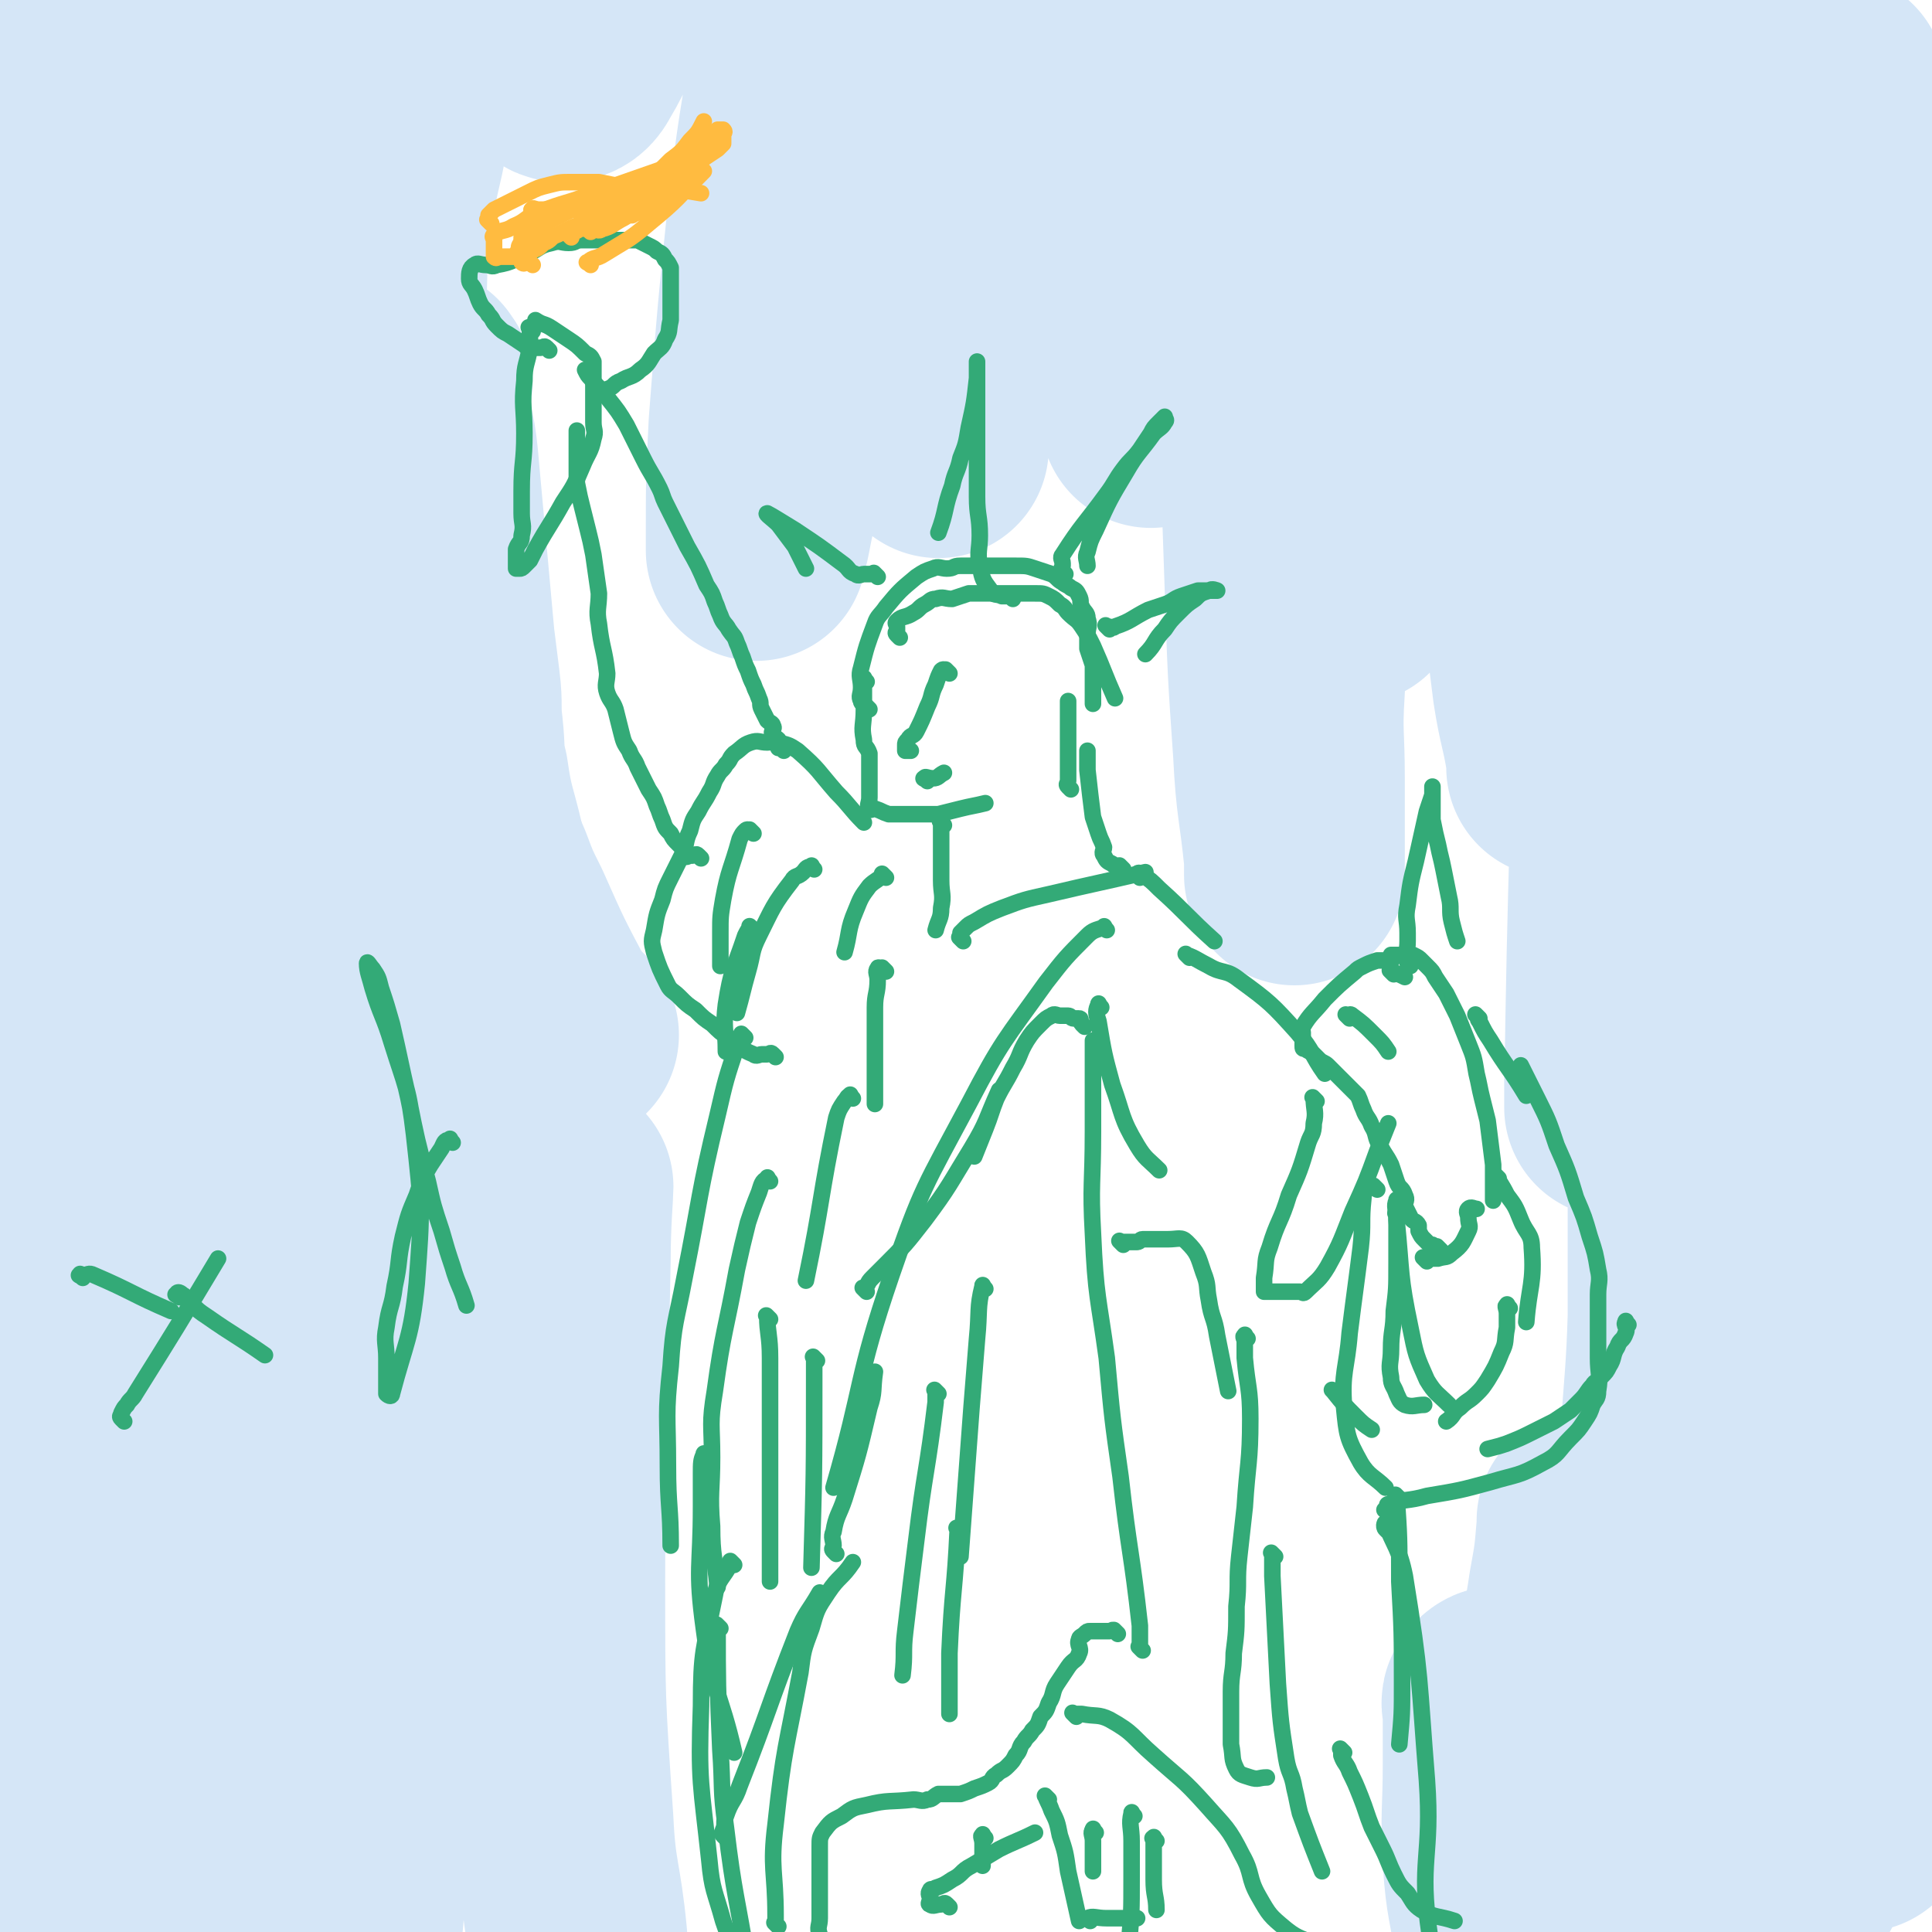 <svg viewBox='0 0 700 700' version='1.1' xmlns='http://www.w3.org/2000/svg' xmlns:xlink='http://www.w3.org/1999/xlink'><g fill='none' stroke='#D5E6F7' stroke-width='6' stroke-linecap='round' stroke-linejoin='round'><path d='M43,548c-1,-1 -1,-1 -1,-1 -1,-1 0,0 0,0 -1,-2 -2,-3 -2,-6 -2,-12 -2,-12 -2,-25 -3,-85 -6,-85 -4,-170 2,-98 4,-98 13,-196 6,-66 9,-66 17,-132 2,-14 1,-14 2,-28 1,-7 1,-6 2,-13 0,-3 0,-3 0,-7 0,-1 0,-2 0,-2 0,0 0,2 0,3 0,3 0,3 0,5 0,3 0,3 0,6 1,3 1,3 2,6 '/></g>
<g fill='none' stroke='#D5E6F7' stroke-width='80' stroke-linecap='round' stroke-linejoin='round'><path d='M20,556c-1,-1 -1,-1 -1,-1 -2,-3 -2,-3 -2,-6 -3,-60 -4,-60 -4,-120 0,-78 2,-78 5,-156 1,-38 0,-38 3,-75 6,-76 7,-76 15,-151 1,-11 2,-10 4,-21 1,-7 1,-7 2,-15 0,0 0,0 0,0 0,3 1,3 0,6 -2,9 -3,9 -5,18 -8,38 -8,38 -15,77 -7,39 -8,39 -12,79 -4,42 -1,43 -3,85 -2,47 -4,46 -5,93 -1,35 1,35 2,71 1,36 0,36 1,72 1,27 2,26 3,53 1,21 -1,21 0,42 1,17 2,16 3,33 1,10 0,11 0,21 0,6 0,6 0,11 0,3 0,3 0,6 0,0 1,0 1,0 0,-3 -1,-3 -1,-6 -5,-149 -6,-149 -9,-298 -1,-43 -1,-43 0,-86 3,-104 2,-104 8,-207 1,-22 3,-22 7,-43 4,-19 5,-19 10,-38 2,-5 1,-6 4,-10 2,-2 5,-6 5,-3 5,32 4,36 5,73 1,34 0,34 -2,68 -2,36 -3,36 -5,72 -2,36 -2,36 -2,73 0,42 0,43 1,85 2,80 1,80 6,159 2,27 4,27 7,54 3,25 2,26 5,51 1,5 1,5 2,10 1,2 1,3 2,3 0,0 0,-2 0,-3 1,-6 2,-6 2,-12 1,-50 -1,-51 0,-101 2,-141 -3,-141 5,-281 4,-78 9,-78 20,-155 4,-31 5,-31 11,-61 1,-5 1,-5 2,-10 1,-2 1,-2 2,-4 0,0 0,0 0,0 0,4 1,4 0,8 -5,33 -6,33 -11,66 -7,43 -7,43 -13,87 -5,37 -5,37 -9,75 -4,42 -5,42 -7,85 -2,41 -2,41 -2,83 0,41 -1,42 1,83 2,39 3,39 6,77 2,23 2,23 4,46 1,14 0,14 1,28 2,20 2,20 6,40 1,6 1,6 3,11 1,2 1,3 2,4 1,1 2,1 2,0 1,-3 0,-4 0,-8 0,-37 2,-37 1,-74 -1,-46 -2,-46 -4,-92 -2,-46 -3,-47 -3,-93 0,-41 0,-41 3,-81 4,-59 3,-59 10,-117 3,-21 5,-25 9,-42 0,-2 0,2 0,4 -2,59 -5,59 -5,118 1,79 2,79 7,158 5,66 6,66 13,132 5,40 5,40 11,79 1,5 1,5 2,9 1,2 1,3 2,3 1,0 2,-1 2,-3 1,-15 1,-15 0,-30 -3,-53 -4,-52 -7,-105 -3,-41 -4,-41 -5,-83 -1,-43 0,-44 0,-87 0,-38 -1,-38 1,-75 1,-21 1,-21 4,-42 1,-8 2,-8 4,-16 1,-5 1,-5 3,-10 1,-2 1,-3 2,-3 1,0 1,1 1,2 0,6 0,6 0,12 0,40 -1,40 -1,79 0,35 0,35 1,69 1,33 0,33 2,65 6,75 7,75 14,149 1,13 0,15 3,25 1,2 4,0 4,-2 2,-21 1,-22 1,-44 0,-40 -1,-40 -1,-80 0,-25 0,-25 1,-50 1,-25 1,-25 2,-50 1,-9 1,-9 2,-18 1,-5 1,-5 2,-10 1,-4 1,-3 2,-7 0,-1 0,-2 0,-2 0,1 0,3 0,5 0,7 0,7 0,13 0,40 -1,40 0,79 1,28 1,28 3,55 2,26 3,26 5,52 2,21 1,22 4,43 1,8 1,8 3,16 1,5 1,5 2,9 1,2 1,3 2,4 1,0 2,-1 3,-2 2,-3 2,-3 2,-6 4,-30 5,-30 7,-61 3,-33 1,-33 3,-66 2,-37 2,-37 5,-73 1,-10 2,-20 2,-19 0,2 -1,13 -1,26 -1,58 -2,58 -2,116 0,44 0,44 3,88 1,21 3,21 5,42 '/><path d='M582,651c-1,-1 -1,-1 -1,-1 -1,-2 0,-2 0,-3 0,-2 -1,-1 -1,-3 0,-5 0,-5 0,-10 -2,-25 -2,-25 -4,-50 -1,-8 -1,-8 -1,-17 0,-4 0,-4 0,-9 0,-2 0,-2 0,-5 0,-1 0,-2 0,-2 0,0 0,1 0,2 -1,12 -1,12 -3,23 -3,21 -5,20 -7,41 -3,28 -2,28 -3,56 0,10 -1,11 0,21 0,2 2,5 2,4 1,-2 0,-6 0,-11 1,-19 1,-18 2,-37 1,-13 0,-13 1,-26 0,-8 1,-8 1,-16 0,-6 0,-6 0,-12 0,0 0,0 0,0 -4,16 -6,15 -9,31 -3,14 -1,15 -3,29 -1,11 -1,11 -3,22 -1,5 -1,5 -2,10 -1,5 -1,6 -2,11 -1,4 -1,4 -2,7 -1,1 -2,3 -2,2 -1,-1 0,-3 0,-5 -2,-15 -3,-14 -4,-29 -1,-17 0,-17 0,-35 0,-6 0,-6 0,-12 0,-3 0,-3 0,-7 0,-2 -1,-3 0,-4 1,-1 2,-2 3,-1 17,33 14,36 33,69 9,15 11,14 24,27 6,6 6,6 13,11 1,1 2,1 2,0 2,-6 3,-7 3,-14 0,-44 1,-44 -3,-88 -3,-36 -8,-35 -10,-71 -2,-36 1,-36 2,-72 0,-20 0,-20 0,-40 0,-8 0,-8 1,-15 1,-5 1,-5 2,-10 0,-3 -1,-4 0,-6 0,-1 2,-1 2,0 2,15 1,16 3,32 3,31 3,31 6,62 4,31 4,31 8,62 3,23 3,23 5,47 2,17 1,18 3,35 1,11 1,11 2,22 1,6 1,6 2,12 1,3 0,3 2,5 1,1 2,1 3,0 2,-1 3,-2 3,-4 5,-27 6,-27 8,-54 2,-39 0,-40 0,-79 -1,-116 -4,-116 -3,-232 0,-28 1,-32 5,-55 0,-2 3,2 3,5 0,19 -2,19 -2,38 -2,87 -3,87 -2,174 0,34 3,33 5,67 3,42 3,42 6,85 1,8 0,9 1,17 0,5 0,5 1,10 0,3 0,3 1,5 0,0 1,0 1,0 1,-3 1,-3 1,-7 3,-25 5,-25 5,-50 0,-45 -4,-45 -6,-91 -2,-47 -1,-47 -3,-94 -2,-48 -4,-48 -5,-96 -2,-92 -2,-92 -2,-184 0,-31 1,-31 2,-62 0,-21 0,-21 0,-42 0,-2 -1,-3 -1,-4 0,0 0,1 0,2 -6,72 -11,71 -12,143 -2,88 6,88 6,176 0,46 -2,46 -6,92 -1,9 -3,20 -4,18 -1,-3 -1,-13 -1,-27 -1,-51 0,-52 -1,-103 -1,-46 -2,-46 -2,-91 0,-41 1,-41 3,-82 1,-34 2,-33 3,-67 0,-16 0,-17 0,-33 0,-14 -1,-14 -1,-28 0,-6 0,-6 0,-12 0,-3 1,-4 0,-6 0,-1 -1,-1 -2,0 -2,2 -2,2 -3,5 -2,6 -2,6 -4,12 -12,43 -13,43 -23,87 -8,36 -8,36 -14,72 -5,33 -4,33 -8,67 -4,33 -4,33 -7,66 -2,21 -1,22 -2,43 -1,13 -1,12 -2,25 0,4 0,5 0,9 0,2 0,4 0,3 1,-92 3,-95 3,-190 0,-76 -2,-76 -4,-152 -1,-20 -1,-20 -1,-41 0,-4 0,-10 0,-9 -1,2 -1,7 -2,14 -5,31 -6,31 -10,62 -4,30 -3,30 -5,61 -2,28 -1,28 -2,56 -1,21 -1,21 -1,42 0,11 1,11 1,22 0,4 0,5 0,9 0,2 0,3 0,3 0,0 0,-2 0,-3 -2,-13 -3,-13 -5,-26 -5,-39 -4,-40 -9,-79 -4,-30 -7,-30 -10,-60 -5,-40 -2,-41 -6,-81 -1,-6 -2,-5 -3,-11 -2,-6 -1,-6 -3,-12 -1,-4 0,-4 -2,-8 -1,-2 -2,-4 -3,-4 -1,0 -1,1 -2,3 -1,3 -2,3 -2,6 -12,72 -12,72 -22,145 -4,28 -2,28 -5,56 -1,6 0,8 -2,11 0,1 -1,-1 -2,-3 -1,-4 -2,-4 -2,-9 -2,-27 -2,-27 -2,-55 0,-19 1,-19 1,-38 0,-11 0,-11 0,-23 0,-4 0,-4 0,-9 0,-2 0,-2 0,-4 0,0 0,0 0,0 0,3 0,3 0,5 -1,13 -1,13 -2,26 -3,28 -3,28 -6,56 -3,24 -3,24 -5,48 -2,20 -2,20 -3,41 -1,16 0,16 0,32 0,11 0,11 0,21 0,5 0,5 0,9 0,3 0,5 0,5 0,0 0,-3 0,-6 -2,-20 -3,-19 -4,-39 -2,-29 -2,-29 -3,-59 -1,-29 -1,-29 -2,-58 -1,-46 0,-46 -1,-92 0,-26 2,-26 -1,-51 0,-5 -3,-7 -5,-8 -1,-1 -1,2 -2,4 -2,8 -2,8 -4,17 -8,41 -7,42 -16,83 -4,17 -4,17 -9,33 -2,5 -3,7 -5,10 0,1 0,-1 0,-2 -1,-3 -2,-3 -2,-6 -2,-15 -1,-15 -2,-30 -1,-24 -1,-24 -1,-48 0,-12 0,-12 0,-24 0,-6 0,-6 0,-12 0,-4 1,-5 0,-9 0,-2 -1,-3 -2,-4 -1,-1 -1,0 -2,0 -1,1 -2,1 -2,2 -1,3 0,3 -1,6 -1,3 -2,3 -3,6 -1,3 -1,3 -2,6 -1,2 -1,4 -3,4 -2,0 -4,-1 -5,-3 -9,-15 -6,-17 -15,-32 -8,-13 -9,-13 -19,-24 -4,-4 -5,-5 -10,-7 -4,-2 -5,-1 -9,-1 -4,0 -4,0 -7,2 -3,2 -4,2 -6,5 -4,5 -4,5 -6,11 -7,22 -8,22 -13,45 -4,18 -3,18 -6,37 -2,10 0,11 -3,21 -2,10 -3,10 -7,19 0,0 0,0 0,0 0,-18 0,-18 0,-36 0,-25 1,-24 1,-49 0,-8 0,-8 0,-16 0,-1 0,-2 0,-2 0,2 0,3 0,6 -1,6 -2,6 -3,12 -4,24 -4,24 -7,48 -4,39 -4,39 -7,78 -1,20 -1,20 -1,40 0,2 0,7 0,5 2,-6 2,-11 5,-21 14,-56 13,-56 28,-111 5,-16 6,-16 12,-32 5,-13 5,-13 10,-26 3,-7 4,-7 7,-14 3,-5 2,-5 5,-10 1,-3 1,-3 3,-5 1,-1 2,-1 2,0 1,1 0,2 0,4 0,7 0,7 0,13 -2,20 -2,19 -4,39 -2,16 -1,17 -3,33 -1,10 -1,10 -2,20 0,6 0,6 0,12 0,4 0,4 0,7 0,1 0,3 0,2 0,-1 -1,-3 0,-6 1,-8 1,-8 4,-16 2,-6 2,-6 5,-11 1,-3 1,-3 3,-6 1,-1 2,-3 2,-2 0,6 -1,8 -2,16 -4,32 -5,31 -9,63 -1,7 0,9 0,14 0,1 0,-2 0,-3 -1,-4 -1,-4 -2,-8 -4,-14 -4,-14 -8,-28 -5,-17 -5,-17 -11,-33 -5,-15 -5,-15 -10,-29 -4,-13 -5,-12 -9,-25 -4,-12 -4,-13 -8,-25 -4,-10 -4,-10 -8,-19 -3,-7 -3,-7 -6,-13 -3,-5 -3,-5 -6,-10 -2,-4 -2,-4 -5,-7 -2,-2 -2,-2 -4,-3 -2,-1 -2,0 -4,0 -2,0 -2,0 -4,0 -2,1 -2,1 -4,2 -3,2 -3,2 -5,4 -3,2 -2,3 -5,5 -3,3 -3,3 -6,6 -3,3 -3,3 -5,7 -2,3 -2,3 -4,6 -2,3 -2,3 -4,6 -2,3 -2,3 -4,7 -5,10 -4,11 -10,21 -1,2 -2,3 -4,3 -2,0 -2,-1 -4,-3 -2,-3 -1,-4 -4,-6 -4,-3 -5,-3 -10,-3 -7,-1 -7,-1 -14,1 -7,2 -7,3 -13,7 -3,2 -3,2 -5,4 -2,2 -2,2 -3,5 -2,3 -2,3 -3,6 -1,3 -1,3 -2,6 -2,5 -2,5 -3,11 -3,13 -3,13 -5,27 -2,16 -1,16 -2,32 -1,23 -4,23 -3,46 1,28 1,28 6,55 4,23 4,23 12,45 10,29 12,29 24,57 3,8 3,8 7,16 8,18 8,18 17,35 3,5 4,4 7,8 '/><path d='M153,138c-1,-1 -1,-2 -1,-1 -1,0 0,1 0,3 0,3 0,4 0,7 1,10 2,9 3,19 3,33 3,33 6,66 1,8 1,8 2,16 1,8 0,8 1,16 1,9 0,9 2,17 2,14 3,14 6,27 3,15 4,14 7,29 3,12 2,12 5,24 2,11 3,11 5,22 2,9 1,9 2,18 1,9 1,9 1,19 0,12 0,12 0,24 0,5 0,5 0,10 1,7 1,7 2,13 '/></g>
<g fill='none' stroke='#33AA77' stroke-width='6' stroke-linecap='round' stroke-linejoin='round'><path d='M270,376c-1,-1 -1,-1 -1,-1 -1,-1 0,0 0,0 -1,2 -1,2 -2,4 -4,12 -4,12 -7,25 -7,29 -6,29 -12,59 -3,16 -4,16 -5,32 -2,18 -1,18 -1,36 0,15 1,15 1,29 '/><path d='M279,428c-1,-1 -1,-2 -1,-1 -2,1 -2,2 -3,5 -2,5 -2,5 -4,11 -2,8 -2,8 -4,17 -4,22 -5,22 -8,44 -2,12 -1,12 -1,24 0,12 -1,13 0,25 0,11 1,11 2,22 '/><path d='M256,528c-1,-1 -1,-2 -1,-1 -1,2 -1,3 -1,7 0,6 0,6 0,12 0,22 -2,22 1,44 3,23 6,23 11,45 '/><path d='M266,567c-1,-1 -1,-1 -1,-1 -1,-1 0,0 0,0 -3,6 -5,6 -6,12 -4,20 -5,20 -5,40 -1,28 0,28 3,56 1,11 2,11 5,22 3,9 4,9 7,18 '/><path d='M261,590c-1,-1 -2,-2 -1,-1 0,21 0,22 1,45 1,14 0,14 2,28 3,25 4,25 8,50 '/><path d='M263,666c-1,-1 -1,-1 -1,-1 -1,-1 0,-1 0,-2 1,-2 0,-3 1,-5 2,-6 3,-5 5,-11 11,-28 10,-28 21,-56 3,-7 4,-7 8,-14 '/><path d='M282,698c-1,-1 -1,-1 -1,-1 -1,-1 0,0 0,0 0,-1 0,-1 0,-3 0,-16 -2,-17 0,-33 3,-28 4,-28 9,-55 1,-8 1,-8 4,-16 2,-7 2,-7 6,-13 4,-6 5,-5 9,-11 '/><path d='M303,563c-1,-1 -1,-1 -1,-1 -1,-1 0,-1 0,-2 0,-2 -1,-3 0,-5 1,-6 2,-6 4,-12 5,-16 5,-16 9,-33 2,-6 1,-6 2,-13 '/><path d='M405,592c-1,-1 -1,-1 -1,-1 -1,-1 0,0 0,0 0,0 0,0 0,0 0,0 0,0 0,0 -1,-1 0,0 0,0 0,0 0,0 0,0 0,0 0,0 0,0 -1,-1 -1,0 -2,0 -2,0 -2,0 -4,0 0,0 0,0 -1,0 -1,0 -1,0 -2,0 -1,0 -1,0 -2,1 -1,1 -2,1 -2,2 -1,2 1,3 0,5 -1,3 -2,2 -4,5 -2,3 -2,3 -4,6 -2,3 -1,4 -3,7 -1,3 -1,3 -3,5 -1,3 -1,3 -3,5 -1,2 -2,2 -3,4 -2,2 -1,3 -3,5 -1,2 -1,2 -3,4 -2,2 -2,1 -4,3 -2,1 -1,2 -3,3 -2,1 -2,1 -5,2 -2,1 -2,1 -5,2 -2,0 -2,0 -4,0 -2,0 -2,0 -4,0 -2,1 -2,2 -4,2 -2,1 -3,0 -5,0 -9,1 -9,0 -17,2 -5,1 -5,1 -9,4 -4,2 -4,2 -7,6 -1,2 -1,2 -1,5 0,3 0,3 0,6 0,5 0,5 0,10 0,3 0,3 0,5 0,3 0,3 0,5 0,3 -1,3 0,6 1,3 1,4 4,6 4,4 5,4 10,7 '/><path d='M414,598c-1,-1 -1,-1 -1,-1 -1,-1 0,0 0,0 0,-1 0,-1 0,-3 0,-2 0,-3 0,-5 -3,-27 -4,-27 -7,-54 -3,-21 -3,-21 -5,-43 -3,-22 -4,-22 -5,-45 -1,-18 0,-18 0,-37 0,-16 0,-16 0,-33 '/><path d='M314,468c-1,-1 -1,-1 -1,-1 -1,-1 0,0 0,0 2,-2 1,-2 3,-4 2,-2 2,-2 4,-4 8,-8 8,-8 15,-17 9,-12 9,-13 17,-26 6,-10 5,-10 10,-21 '/><path d='M314,247c-1,-1 -1,-2 -1,-1 -1,0 0,1 0,2 0,2 0,2 0,4 0,3 0,3 0,5 0,6 -1,6 0,11 0,3 1,2 2,5 0,2 0,2 0,4 0,2 0,2 0,4 0,4 0,4 0,8 0,2 -1,3 0,4 0,1 1,0 2,0 3,1 2,1 5,2 2,0 3,0 5,0 3,0 3,0 6,0 4,0 4,0 7,0 4,-1 4,-1 8,-2 4,-1 5,-1 9,-2 '/><path d='M344,244c-1,-1 -1,-1 -1,-1 -1,-1 0,0 0,0 0,0 0,0 0,0 -1,0 -1,-1 -2,0 -1,2 -1,2 -2,5 -2,4 -1,4 -3,8 -2,5 -2,5 -4,9 -1,2 -2,1 -3,3 -1,1 -1,1 -1,2 0,1 0,1 0,2 0,0 0,0 0,0 1,0 1,0 2,0 '/><path d='M336,283c-1,-1 -2,-1 -1,-1 0,-1 1,0 3,0 2,0 2,-1 4,-2 '/><path d='M342,299c-1,-1 -1,-1 -1,-1 -1,-1 0,0 0,0 0,0 0,0 0,0 0,4 0,4 0,7 0,3 0,3 0,6 0,4 0,4 0,8 0,5 1,5 0,10 0,4 -1,4 -2,8 '/><path d='M407,315c-1,-1 -1,-1 -1,-1 -1,-1 0,0 0,0 0,0 0,0 0,0 -1,0 -2,0 -3,-1 -2,-1 -2,-1 -3,-3 -1,-1 0,-2 0,-3 -1,-3 -1,-2 -2,-5 -1,-3 -1,-3 -2,-6 -1,-8 -1,-8 -2,-17 0,-3 0,-3 0,-7 '/><path d='M388,286c-1,-1 -1,-1 -1,-1 -1,-1 0,-1 0,-2 0,-1 0,-1 0,-2 0,-1 0,-1 0,-2 0,-4 0,-4 0,-8 0,-2 0,-2 0,-5 0,-2 0,-2 0,-4 0,-2 0,-2 0,-4 0,-1 0,-1 0,-2 0,-1 0,-1 0,-2 0,0 0,0 0,0 '/><path d='M326,231c-1,-1 -1,-1 -1,-1 -1,-1 0,-1 0,-1 0,-1 0,-1 0,-2 0,-1 -1,-1 0,-2 2,-2 3,-1 6,-3 2,-1 2,-2 4,-3 2,-1 2,-2 4,-2 3,-1 3,0 6,0 3,-1 3,-1 6,-2 3,0 3,0 6,0 3,0 3,0 6,0 3,0 3,0 6,0 3,0 3,0 6,0 3,0 3,0 5,1 2,1 2,1 4,3 2,1 2,2 3,3 3,3 3,2 5,5 2,3 2,3 4,7 4,9 4,10 8,19 '/><path d='M315,257c-1,-1 -1,-1 -1,-1 -1,-1 -2,-1 -2,-2 -1,-2 0,-2 0,-5 0,-3 -1,-4 0,-7 2,-8 2,-8 5,-16 1,-3 2,-3 4,-6 5,-6 5,-6 11,-11 3,-2 3,-2 6,-3 2,-1 3,0 5,0 3,0 2,-1 5,-1 2,0 3,0 5,0 4,0 4,0 7,0 4,0 4,0 8,0 4,0 4,0 7,1 3,1 3,1 6,2 2,1 2,2 4,3 1,1 2,1 3,2 2,1 2,1 3,3 1,2 0,2 1,4 1,2 2,2 2,4 1,3 0,3 0,6 0,3 0,3 0,5 1,3 1,3 2,6 0,3 0,3 0,6 0,4 0,4 0,8 '/><path d='M386,208c-1,-1 -1,-1 -1,-1 -1,-1 0,-1 0,-2 0,0 0,0 0,-1 0,-1 -1,-2 0,-3 7,-11 8,-11 16,-22 3,-4 3,-5 6,-9 3,-4 3,-3 6,-7 2,-3 2,-3 4,-6 1,-2 1,-2 3,-4 1,-1 1,-1 2,-2 0,0 0,0 0,0 0,1 1,1 0,2 -1,2 -2,2 -4,4 -5,7 -6,7 -10,14 -6,10 -6,10 -11,21 -2,4 -2,4 -3,8 -1,2 0,3 0,5 '/><path d='M402,228c-1,-1 -1,-1 -1,-1 -1,-1 0,0 0,0 0,0 0,0 0,0 2,0 2,1 3,0 6,-2 6,-3 12,-6 3,-1 3,-1 6,-2 3,-1 3,-2 6,-3 3,-1 3,-1 6,-2 2,0 2,0 4,0 2,0 3,0 3,0 0,0 -2,-1 -3,0 -3,1 -3,1 -5,3 -3,2 -3,2 -6,5 -3,3 -3,3 -5,6 -4,4 -3,5 -7,9 '/><path d='M367,217c-1,-1 -1,-1 -1,-1 -1,-1 0,0 0,0 -1,0 -2,0 -3,0 -2,-1 -3,0 -4,-2 -3,-4 -3,-4 -4,-9 -1,-5 0,-6 0,-11 0,-7 -1,-7 -1,-14 0,-8 0,-8 0,-17 0,-6 0,-6 0,-12 0,-4 0,-4 0,-9 0,-3 0,-3 0,-6 0,-1 0,-1 0,-3 0,-1 0,-2 0,-2 0,2 0,3 0,6 -1,9 -1,9 -3,18 -1,6 -1,6 -3,11 -1,5 -2,5 -3,10 -3,8 -2,9 -5,17 '/><path d='M318,209c-1,-1 -1,-1 -1,-1 -1,-1 0,0 0,0 -1,0 -2,0 -4,0 -1,0 -2,1 -3,0 -3,-1 -2,-2 -5,-4 -8,-6 -8,-6 -17,-12 -5,-3 -8,-5 -10,-6 -1,0 2,2 4,4 3,4 3,4 6,8 2,4 2,4 4,8 '/><path d='M254,311c-1,-1 -1,-1 -1,-1 -1,-1 -1,0 -2,0 0,0 0,0 -1,0 -1,0 -1,1 -2,0 0,0 0,-1 0,-2 -1,-1 -1,-1 -2,-2 -2,-2 -2,-2 -3,-4 -2,-2 -2,-2 -3,-5 -1,-2 -1,-3 -2,-5 -1,-3 -1,-3 -3,-6 -2,-4 -2,-4 -4,-8 -1,-3 -2,-3 -3,-6 -2,-3 -2,-3 -3,-7 -1,-4 -1,-4 -2,-8 -1,-3 -2,-3 -3,-6 -1,-3 0,-4 0,-7 -1,-9 -2,-9 -3,-18 -1,-5 0,-6 0,-11 -1,-7 -1,-7 -2,-14 -1,-5 -1,-5 -2,-9 -1,-4 -1,-4 -2,-8 -1,-4 -1,-4 -2,-9 0,-3 0,-3 0,-7 0,-6 0,-6 0,-12 '/><path d='M284,272c-1,-1 -1,-1 -1,-1 -1,-1 -1,0 -1,0 0,0 0,0 0,-1 0,-1 0,-1 0,-2 -1,-1 -2,-1 -2,-2 -1,-1 1,-2 0,-3 0,-1 -1,-1 -2,-2 -1,-2 -1,-2 -2,-4 -1,-2 0,-2 -1,-4 -1,-3 -1,-2 -2,-5 -1,-2 -1,-2 -2,-5 -1,-2 -1,-2 -2,-5 -1,-2 -1,-3 -2,-5 -1,-3 -1,-2 -3,-5 -1,-2 -2,-2 -3,-5 -1,-2 -1,-3 -2,-5 -1,-3 -1,-3 -3,-6 -3,-7 -3,-7 -7,-14 -2,-4 -2,-4 -4,-8 -2,-4 -2,-4 -4,-8 -1,-2 -1,-3 -2,-5 -3,-6 -3,-5 -6,-11 -3,-6 -3,-6 -6,-12 -3,-5 -3,-5 -7,-10 -3,-4 -3,-3 -6,-7 -1,-1 -1,-1 -2,-3 '/><path d='M193,120c-1,-1 -1,-1 -1,-1 -1,-1 0,0 0,0 0,0 0,0 0,0 0,2 0,2 0,3 0,2 0,2 0,4 -1,6 -2,6 -2,12 -1,9 0,10 0,19 0,11 -1,10 -1,21 0,4 0,4 0,8 0,4 1,4 0,8 0,3 -1,2 -2,5 0,2 0,2 0,4 0,2 0,2 0,3 0,0 0,0 0,0 1,0 1,0 1,0 1,0 1,0 2,-1 1,-1 1,-1 2,-2 1,-2 1,-2 2,-4 5,-9 5,-8 10,-17 4,-6 4,-6 7,-13 2,-5 3,-5 4,-10 1,-3 0,-3 0,-6 0,-1 0,-1 0,-3 0,-1 0,-1 0,-2 0,-1 0,-1 0,-3 0,-1 0,-1 0,-3 0,-1 0,-1 0,-3 0,-1 0,-1 0,-3 0,-1 0,-1 0,-3 0,-1 0,-1 0,-2 -1,-2 -1,-2 -3,-3 -3,-3 -3,-3 -6,-5 -3,-2 -3,-2 -6,-4 -3,-2 -3,-1 -6,-3 0,0 0,0 0,0 '/><path d='M199,127c-1,-1 -1,-1 -1,-1 -1,-1 -1,0 -2,0 -1,0 -2,0 -3,0 -2,0 -2,0 -3,-1 -3,-2 -3,-2 -6,-4 -2,-1 -2,-1 -4,-3 -2,-2 -1,-2 -3,-4 -1,-2 -2,-2 -3,-4 -1,-2 -1,-3 -2,-5 -1,-2 -2,-2 -2,-4 0,-2 0,-4 2,-5 1,-1 2,0 4,0 2,0 2,1 4,0 6,-1 6,-2 11,-4 5,-2 4,-3 9,-4 3,-1 3,0 6,0 3,0 2,-1 5,-1 3,0 3,0 6,0 3,0 3,0 5,0 3,0 3,0 5,0 2,0 2,0 4,0 2,1 2,1 4,2 2,1 2,1 3,2 2,1 2,1 3,3 1,1 1,1 2,3 0,1 0,2 0,3 0,2 0,2 0,4 0,3 0,3 0,6 0,3 0,3 0,6 -1,4 0,4 -2,7 -1,3 -2,3 -4,5 -2,3 -2,4 -5,6 -3,3 -4,2 -7,4 -3,1 -2,2 -5,3 '/><path d='M344,691c-1,-1 -1,-1 -1,-1 -1,-1 -1,0 -2,0 -2,0 -3,1 -4,0 -1,0 0,-1 0,-2 0,-1 -1,-2 0,-3 0,-1 1,0 2,-1 3,-1 3,-1 6,-3 4,-2 3,-3 7,-5 5,-3 5,-3 10,-6 6,-3 7,-3 13,-6 '/><path d='M390,622c-1,-1 -1,-1 -1,-1 -1,-1 0,0 0,0 0,0 1,0 1,0 1,0 1,0 2,0 5,1 6,0 10,2 9,5 8,6 16,13 10,9 10,8 19,18 7,8 8,8 13,18 4,7 2,8 6,15 4,7 4,7 10,12 5,4 6,3 11,6 '/><path d='M503,555c-1,-1 -1,-1 -1,-1 -1,-1 0,-3 0,-2 3,8 5,9 7,19 6,37 5,37 8,74 2,28 -3,29 1,56 2,9 6,8 11,16 '/><path d='M503,548c-1,-1 -2,-1 -1,-1 0,-1 1,0 1,0 0,0 -1,-2 0,-2 6,-2 7,-1 14,-3 12,-2 12,-2 23,-5 10,-3 10,-2 19,-7 6,-3 5,-4 10,-9 3,-3 3,-3 5,-6 2,-3 2,-3 3,-6 1,-2 2,-2 2,-5 1,-6 0,-6 0,-12 0,-5 0,-5 0,-10 0,-6 0,-6 0,-13 0,-4 1,-5 0,-9 -1,-6 -1,-6 -3,-12 -2,-7 -2,-7 -5,-14 -3,-10 -3,-10 -7,-19 -3,-9 -3,-9 -7,-17 -3,-6 -3,-6 -6,-12 '/><path d='M499,431c-1,-1 -1,-1 -1,-1 -1,-1 0,0 0,0 -1,0 -1,-1 -2,0 -1,1 -2,2 -2,4 -1,9 0,9 -1,18 -2,16 -2,15 -4,31 -1,13 -3,14 -2,27 1,10 1,11 6,20 3,5 5,5 9,9 '/><path d='M507,441c-1,-1 -1,-1 -1,-1 -1,-1 0,0 0,0 0,1 0,1 0,2 0,2 0,2 0,4 0,6 0,6 0,12 0,9 0,9 -1,17 0,7 -1,7 -1,14 0,5 -1,5 0,10 0,3 1,3 2,6 1,2 1,3 3,4 3,1 4,0 7,0 '/><path d='M507,436c-1,-1 -1,-2 -1,-1 -1,2 0,3 0,7 2,20 1,20 5,39 2,10 2,10 6,19 3,5 4,5 8,9 '/><path d='M543,427c-1,-1 -2,-2 -1,-1 1,2 2,3 4,7 3,4 3,4 5,9 2,5 4,5 4,10 1,13 -1,14 -2,27 '/><path d='M522,453c-1,-1 -1,-1 -1,-1 -1,-1 0,0 0,0 -1,0 -1,0 -2,0 0,0 0,-1 0,-1 0,0 -1,0 -1,0 -1,-1 -1,-1 -2,-2 -1,-1 -1,-1 -2,-3 0,-1 0,-1 0,-2 -1,-2 -2,-1 -3,-3 -1,-2 -1,-2 -2,-4 0,-2 1,-2 0,-4 -1,-3 -2,-2 -3,-5 -1,-3 -1,-3 -2,-6 -2,-4 -2,-3 -4,-7 -2,-3 -1,-4 -3,-7 -1,-3 -2,-3 -3,-6 -1,-2 -1,-3 -2,-5 -2,-2 -2,-2 -4,-4 -1,-1 -1,-1 -3,-3 -2,-2 -2,-2 -4,-4 -1,-1 -2,-1 -3,-2 -1,-1 -1,-1 -2,-2 -1,-1 -2,-1 -3,-2 -1,0 -1,0 -1,-1 0,-1 0,-1 0,-3 0,-1 0,-1 0,-2 0,-1 -1,-1 0,-2 3,-5 4,-5 8,-10 5,-5 5,-5 11,-10 1,-1 1,-1 3,-2 2,-1 2,-1 5,-2 1,0 2,0 3,0 1,0 2,1 2,0 1,0 0,-1 0,-2 1,0 1,0 2,0 1,0 1,0 2,0 1,0 1,0 2,0 1,0 1,0 2,0 2,1 2,1 3,2 1,1 1,1 2,2 2,2 2,2 3,4 2,3 2,3 4,6 2,4 2,4 4,8 2,5 2,5 4,10 2,5 2,5 3,11 1,4 1,5 2,9 1,4 1,4 2,8 1,8 1,8 2,16 0,6 0,7 0,13 '/><path d='M489,369c-1,-1 -1,-1 -1,-1 -1,-1 0,0 0,0 1,0 1,-1 2,0 4,3 4,3 8,7 3,3 3,3 5,6 '/><path d='M505,353c-1,-1 -1,-1 -1,-1 -1,-1 0,0 0,0 0,0 0,0 0,0 3,1 3,1 5,2 '/><path d='M511,350c-1,-1 -1,-1 -1,-1 -1,-4 0,-4 0,-8 0,-1 0,-1 0,-3 0,-5 -1,-5 0,-10 1,-8 1,-8 3,-16 2,-9 2,-9 4,-18 1,-3 1,-3 2,-6 0,-1 0,-1 0,-3 0,0 0,0 0,0 0,1 0,1 0,2 0,2 0,2 0,3 0,4 0,4 0,7 1,5 1,5 2,9 1,5 1,4 2,9 1,5 1,5 2,10 1,4 0,5 1,9 1,4 1,4 2,7 '/><path d='M477,399c-1,-1 -1,-1 -1,-1 -1,-1 0,0 0,0 0,4 1,5 0,9 0,4 -1,4 -2,7 -3,10 -3,10 -7,19 -3,10 -4,9 -7,19 -2,5 -1,5 -2,11 0,1 0,2 0,3 0,0 0,0 0,0 0,1 0,1 0,2 0,0 0,0 0,0 1,0 1,0 2,0 2,0 2,0 3,0 1,0 1,0 2,0 1,0 1,0 2,0 1,0 1,0 2,0 1,0 1,0 2,0 1,0 1,1 2,0 4,-4 5,-4 8,-9 5,-9 5,-10 9,-20 5,-11 5,-11 9,-22 2,-5 2,-5 4,-10 '/><path d='M536,369c-1,-1 -1,-1 -1,-1 -1,-1 0,0 0,0 1,1 0,1 1,2 2,4 2,4 4,7 6,10 7,10 13,20 '/><path d='M407,451c-1,-1 -1,-1 -1,-1 -1,-1 0,0 0,0 0,0 0,0 0,0 2,0 2,0 3,0 2,0 2,0 3,0 1,0 1,-1 2,-1 1,0 2,0 3,0 3,0 3,0 6,0 4,0 5,-1 7,1 4,4 4,5 6,11 2,5 1,5 2,10 1,7 2,6 3,13 2,10 2,10 4,20 '/><path d='M452,485c-1,-1 -1,-2 -1,-1 -1,0 0,1 0,2 0,3 0,3 0,6 1,11 2,11 2,22 0,16 -1,16 -2,32 -1,9 -1,9 -2,18 -1,9 0,9 -1,18 0,9 0,9 -1,17 0,7 -1,7 -1,14 0,5 0,6 0,11 0,4 0,4 0,8 1,5 0,5 2,9 1,2 2,2 5,3 3,1 3,0 6,0 '/><path d='M462,564c-1,-1 -1,-1 -1,-1 -1,-1 0,0 0,0 0,4 0,4 0,8 1,20 1,20 2,39 1,14 1,14 3,27 1,6 2,5 3,11 1,4 1,5 2,9 4,11 4,11 8,21 '/><path d='M487,635c-1,-1 -1,-1 -1,-1 -1,-1 0,0 0,0 0,1 0,1 0,2 1,3 2,3 3,6 2,4 2,4 4,9 2,5 2,6 4,11 2,4 2,4 4,8 2,4 2,5 4,9 2,4 2,4 5,7 2,3 2,4 5,6 5,3 6,2 12,4 '/><path d='M507,543c-1,-1 -1,-1 -1,-1 -1,-1 0,0 0,0 1,15 1,15 1,31 1,18 1,19 1,37 0,11 0,11 -1,22 '/><path d='M431,347c-1,-1 -2,-2 -1,-1 3,1 4,2 8,4 5,3 6,1 11,5 11,8 12,9 21,19 6,7 5,8 10,15 '/><path d='M413,318c-1,-1 -2,-1 -1,-1 0,-1 1,-1 2,0 3,2 3,2 6,5 10,9 10,10 20,19 '/><path d='M399,365c-1,-1 -1,-2 -1,-1 -1,2 -1,3 0,6 2,12 2,12 5,23 4,11 3,12 9,22 3,5 4,5 8,9 '/><path d='M393,372c-1,-1 -1,-1 -1,-1 -1,-1 0,-2 -1,-2 -1,0 -1,0 -2,0 -1,0 -1,-1 -2,-1 -1,0 -1,0 -3,0 0,0 0,0 0,0 -1,0 -2,-1 -3,0 -2,1 -2,1 -4,3 -3,3 -3,3 -5,6 -3,5 -2,5 -5,10 -3,6 -3,5 -6,11 -2,5 -2,6 -4,11 -2,5 -2,5 -4,10 '/><path d='M321,352c-1,-1 -1,-1 -1,-1 -1,-1 0,0 0,0 -1,0 -2,-1 -2,0 -1,1 0,2 0,4 0,5 -1,5 -1,10 0,6 0,6 0,12 0,7 0,7 0,13 0,5 0,5 0,10 '/><path d='M273,337c-1,-1 -1,-1 -1,-1 -1,-1 0,0 0,0 -1,1 -1,1 -2,3 -4,12 -5,12 -7,25 -1,8 0,9 0,17 '/><path d='M281,383c-1,-1 -1,-1 -1,-1 -1,-1 -1,0 -2,0 -1,0 -1,0 -2,0 -1,0 -2,1 -3,0 -5,-2 -5,-3 -9,-6 -3,-2 -3,-2 -6,-5 -3,-2 -3,-2 -6,-5 -3,-2 -3,-2 -6,-5 -2,-2 -3,-2 -4,-4 -3,-6 -3,-6 -5,-12 -1,-4 -1,-4 0,-8 1,-6 1,-6 3,-11 1,-4 1,-4 3,-8 2,-4 2,-4 4,-8 2,-4 1,-5 3,-9 1,-4 1,-4 3,-7 2,-4 2,-3 4,-7 2,-3 1,-3 3,-6 1,-2 2,-2 3,-4 2,-2 1,-2 3,-4 3,-2 3,-3 6,-4 3,-1 3,0 6,0 2,0 2,-1 4,0 4,1 4,1 7,3 8,7 7,7 14,15 5,5 5,6 10,11 '/><path d='M273,302c-1,-1 -1,-1 -1,-1 -1,-1 0,0 0,0 -1,0 -1,-1 -2,0 -1,1 -1,1 -2,3 -3,11 -4,11 -6,22 -1,6 -1,6 -1,12 0,6 0,6 0,12 '/><path d='M295,315c-1,-1 -1,-2 -1,-1 -2,0 -2,1 -3,2 -2,2 -3,1 -4,3 -7,9 -7,10 -12,20 -3,6 -2,6 -4,13 -2,7 -2,8 -4,15 '/><path d='M321,318c-1,-1 -1,-1 -1,-1 -1,-1 0,0 0,0 -2,2 -3,2 -5,4 -3,4 -3,4 -5,9 -3,7 -2,8 -4,15 '/><path d='M349,341c-1,-1 -1,-1 -1,-1 -1,-1 0,0 0,0 0,0 0,0 0,0 0,-1 0,-1 0,-2 1,-1 1,-1 2,-2 1,-1 1,-1 3,-2 5,-3 5,-3 10,-5 8,-3 8,-3 17,-5 17,-4 18,-4 35,-8 '/><path d='M401,337c-1,-1 -1,-2 -1,-1 -3,1 -4,1 -6,3 -8,8 -8,8 -15,17 -15,21 -16,21 -28,44 -16,30 -17,30 -28,62 -13,38 -10,39 -21,77 '/><path d='M309,398c-1,-1 -1,-2 -1,-1 -1,0 -1,1 -2,2 -2,3 -2,3 -3,6 -6,29 -5,30 -11,59 '/><path d='M340,505c-1,-1 -1,-1 -1,-1 -1,-1 0,0 0,0 0,2 0,2 0,4 -3,25 -4,25 -7,50 -2,16 -2,16 -4,33 -1,8 0,8 -1,16 '/><path d='M348,555c-1,-1 -1,-1 -1,-1 -1,-1 0,0 0,0 -1,22 -2,22 -3,45 0,11 0,11 0,22 '/></g>
<g fill='none' stroke='#FFBB40' stroke-width='6' stroke-linecap='round' stroke-linejoin='round'><path d='M193,96c-1,-1 -1,-1 -1,-1 -1,-1 -1,0 -1,0 -1,0 -1,1 -2,0 0,0 0,-1 0,-2 0,-1 0,-1 0,-2 0,-1 0,-1 0,-2 0,-1 0,-1 0,-2 0,0 0,-1 0,-1 1,0 1,0 2,0 2,-1 2,-1 3,-2 2,-1 2,-1 3,-2 1,-1 1,-1 2,-2 2,-1 2,-1 4,-2 2,-1 2,-1 4,-2 3,-1 3,-1 6,-2 3,-1 3,-1 7,-2 3,0 4,1 7,0 10,-3 10,-3 19,-8 4,-2 4,-3 8,-6 3,-2 3,-2 6,-4 1,-1 1,-1 2,-2 0,0 0,0 0,-1 0,-1 0,-1 0,-2 0,-1 1,-1 0,-2 0,0 -1,0 -2,0 -1,1 -1,1 -2,2 -1,1 0,1 -1,2 -1,1 -1,1 -2,2 -1,1 -2,0 -3,1 -1,1 -1,1 -2,2 -1,1 -1,1 -2,2 -1,1 -2,1 -3,2 -2,1 -2,2 -4,3 -3,2 -3,2 -6,4 -3,2 -3,2 -6,3 -4,2 -5,1 -9,3 -2,1 -2,1 -4,2 '/><path d='M194,77c-1,-1 -2,-1 -1,-1 0,-1 0,0 1,0 1,0 2,0 3,0 3,0 3,0 6,0 5,0 5,0 10,0 '/><path d='M194,77c-1,-1 -2,-1 -1,-1 0,-1 1,0 2,0 0,0 1,0 1,0 2,0 2,0 4,0 10,-2 10,-3 20,-5 7,-2 7,-1 14,-3 '/><path d='M178,81c-1,-1 -1,-1 -1,-1 -1,-1 0,0 0,0 0,-1 0,-1 0,-2 1,-1 1,-1 2,-2 6,-3 6,-3 12,-6 4,-2 4,-2 8,-3 4,-1 4,-1 8,-1 5,0 5,0 10,0 5,1 5,1 10,2 '/><path d='M189,92c-1,-1 -2,-1 -1,-1 0,-2 0,-2 1,-3 1,-1 2,-1 3,-2 2,-2 1,-3 4,-5 6,-5 6,-4 13,-8 4,-2 4,-2 8,-3 4,-1 4,-1 9,-2 4,0 4,0 8,0 4,0 4,0 8,0 6,1 6,1 12,2 '/><path d='M214,96c-1,-1 -2,-1 -1,-1 2,-2 3,-1 6,-3 8,-5 9,-5 16,-11 11,-9 10,-9 20,-19 '/><path d='M207,86c-1,-1 -1,-1 -1,-1 -1,-1 0,0 0,0 1,0 1,0 2,-1 3,-1 2,-2 5,-3 3,-2 4,-2 7,-4 4,-2 4,-2 7,-5 4,-3 4,-3 8,-6 4,-4 4,-4 8,-8 4,-3 4,-3 7,-7 3,-3 3,-3 5,-7 '/><path d='M208,75c-1,-1 -1,-1 -1,-1 -1,-1 0,0 0,0 5,0 5,1 10,0 8,-1 8,-1 16,-3 5,-1 5,-1 10,-3 '/><path d='M214,84c-1,-1 -2,-1 -1,-1 0,-1 1,0 2,0 1,0 2,1 3,0 4,-1 4,-2 8,-4 3,-2 4,-1 7,-3 5,-2 5,-2 10,-5 '/><path d='M229,78c-1,-1 -1,-1 -1,-1 -1,-1 -1,0 -2,0 -1,0 -2,0 -3,0 -5,1 -5,1 -9,3 -6,2 -6,2 -12,5 -3,1 -2,2 -5,3 -2,2 -2,2 -5,3 -2,1 -2,1 -5,2 -1,0 -1,0 -3,0 -1,0 -1,0 -3,0 -1,0 -1,1 -2,0 0,0 0,-1 0,-2 0,-1 0,-1 0,-2 0,-1 0,-1 0,-2 0,-1 -1,-1 0,-2 3,-2 4,-1 7,-3 5,-2 4,-3 9,-5 10,-4 10,-3 20,-7 20,-7 20,-7 40,-14 '/></g>
<g fill='none' stroke='#33AA77' stroke-width='6' stroke-linecap='round' stroke-linejoin='round'><path d='M279,478c-1,-1 -2,-2 -1,-1 0,6 1,7 1,15 0,12 0,12 0,24 0,22 0,22 0,44 0,7 0,7 0,13 '/><path d='M296,493c-1,-1 -1,-1 -1,-1 -1,-1 0,0 0,0 0,4 0,4 0,8 0,34 0,34 -1,68 '/><path d='M357,467c-1,-1 -1,-2 -1,-1 -2,8 -1,9 -2,19 -1,13 -1,12 -2,25 -2,27 -2,27 -4,54 '/><path d='M395,696c-1,-1 -2,-1 -1,-1 2,-1 3,0 7,0 5,0 6,0 11,0 '/><path d='M380,652c-1,-1 -2,-2 -1,-1 0,1 1,2 2,5 2,4 2,4 3,9 2,6 2,6 3,13 2,9 2,9 4,18 '/><path d='M411,658c-1,-1 -1,-2 -1,-1 -1,4 0,5 0,10 0,6 0,7 0,13 0,13 0,13 -1,25 '/><path d='M419,667c-1,-1 -1,-2 -1,-1 -1,0 0,0 0,1 0,2 0,3 0,5 0,5 0,5 0,9 0,6 1,6 1,11 '/><path d='M397,664c-1,-1 -1,-2 -1,-1 -1,1 0,2 0,4 0,5 0,6 0,11 '/><path d='M357,666c-1,-1 -1,-2 -1,-1 -1,0 0,1 0,3 0,1 0,2 0,3 0,3 0,3 0,5 '/><path d='M45,515c-1,-1 -1,-1 -1,-1 -1,-1 0,-1 0,-2 1,-2 1,-2 2,-3 1,-2 2,-2 3,-4 15,-24 15,-24 30,-49 '/><path d='M30,463c-1,-1 -2,-1 -1,-1 0,-1 0,0 1,0 2,0 2,-1 4,0 14,6 14,7 28,13 '/><path d='M164,414c-1,-1 -1,-2 -1,-1 -2,0 -2,1 -3,3 -2,3 -2,3 -4,6 -3,5 -3,5 -5,11 -3,7 -3,7 -5,15 -2,9 -1,9 -3,18 -1,8 -2,7 -3,15 -1,5 0,6 0,11 0,4 0,4 0,7 0,2 0,2 0,4 0,1 0,2 0,2 1,1 2,1 2,0 5,-19 7,-20 9,-40 2,-27 2,-27 -1,-54 -2,-17 -3,-17 -8,-33 -3,-10 -4,-10 -7,-20 -1,-4 -2,-6 -2,-9 0,-1 1,1 2,2 2,3 2,3 3,7 2,6 2,6 4,13 3,13 3,14 6,27 3,15 3,15 7,30 2,9 2,9 5,18 2,7 2,7 4,13 2,7 3,7 5,14 '/><path d='M65,470c-1,-1 -2,-1 -1,-1 0,-1 1,-1 2,0 2,1 1,2 3,3 3,3 3,3 6,5 10,7 11,7 21,14 '/><path d='M547,474c-1,-1 -1,-2 -1,-1 -1,0 0,1 0,3 0,2 0,3 0,5 -1,5 0,5 -2,9 -2,5 -2,5 -5,10 -2,3 -2,3 -4,5 -3,3 -3,2 -6,5 -3,2 -2,3 -5,5 '/><path d='M517,457c-1,-1 -1,-1 -1,-1 -1,-1 0,0 0,0 2,0 3,0 5,0 3,-1 3,0 5,-2 4,-3 4,-4 6,-8 1,-2 0,-2 0,-5 0,-1 -1,-2 0,-3 1,-1 2,0 3,0 '/><path d='M590,480c-1,-1 -1,-2 -1,-1 -1,1 1,2 0,4 -1,3 -2,2 -3,5 -2,3 -1,4 -3,7 -1,2 -1,2 -3,4 -1,2 -2,1 -3,3 -2,2 -2,3 -4,5 -2,2 -2,2 -4,4 -3,2 -3,2 -6,4 -4,2 -4,2 -8,4 -4,2 -4,2 -9,4 -3,1 -3,1 -7,2 '/><path d='M484,505c-1,-1 -1,-1 -1,-1 -1,-1 0,0 0,0 0,0 0,0 0,0 4,5 4,5 8,9 3,3 3,3 6,5 '/></g>
</svg>